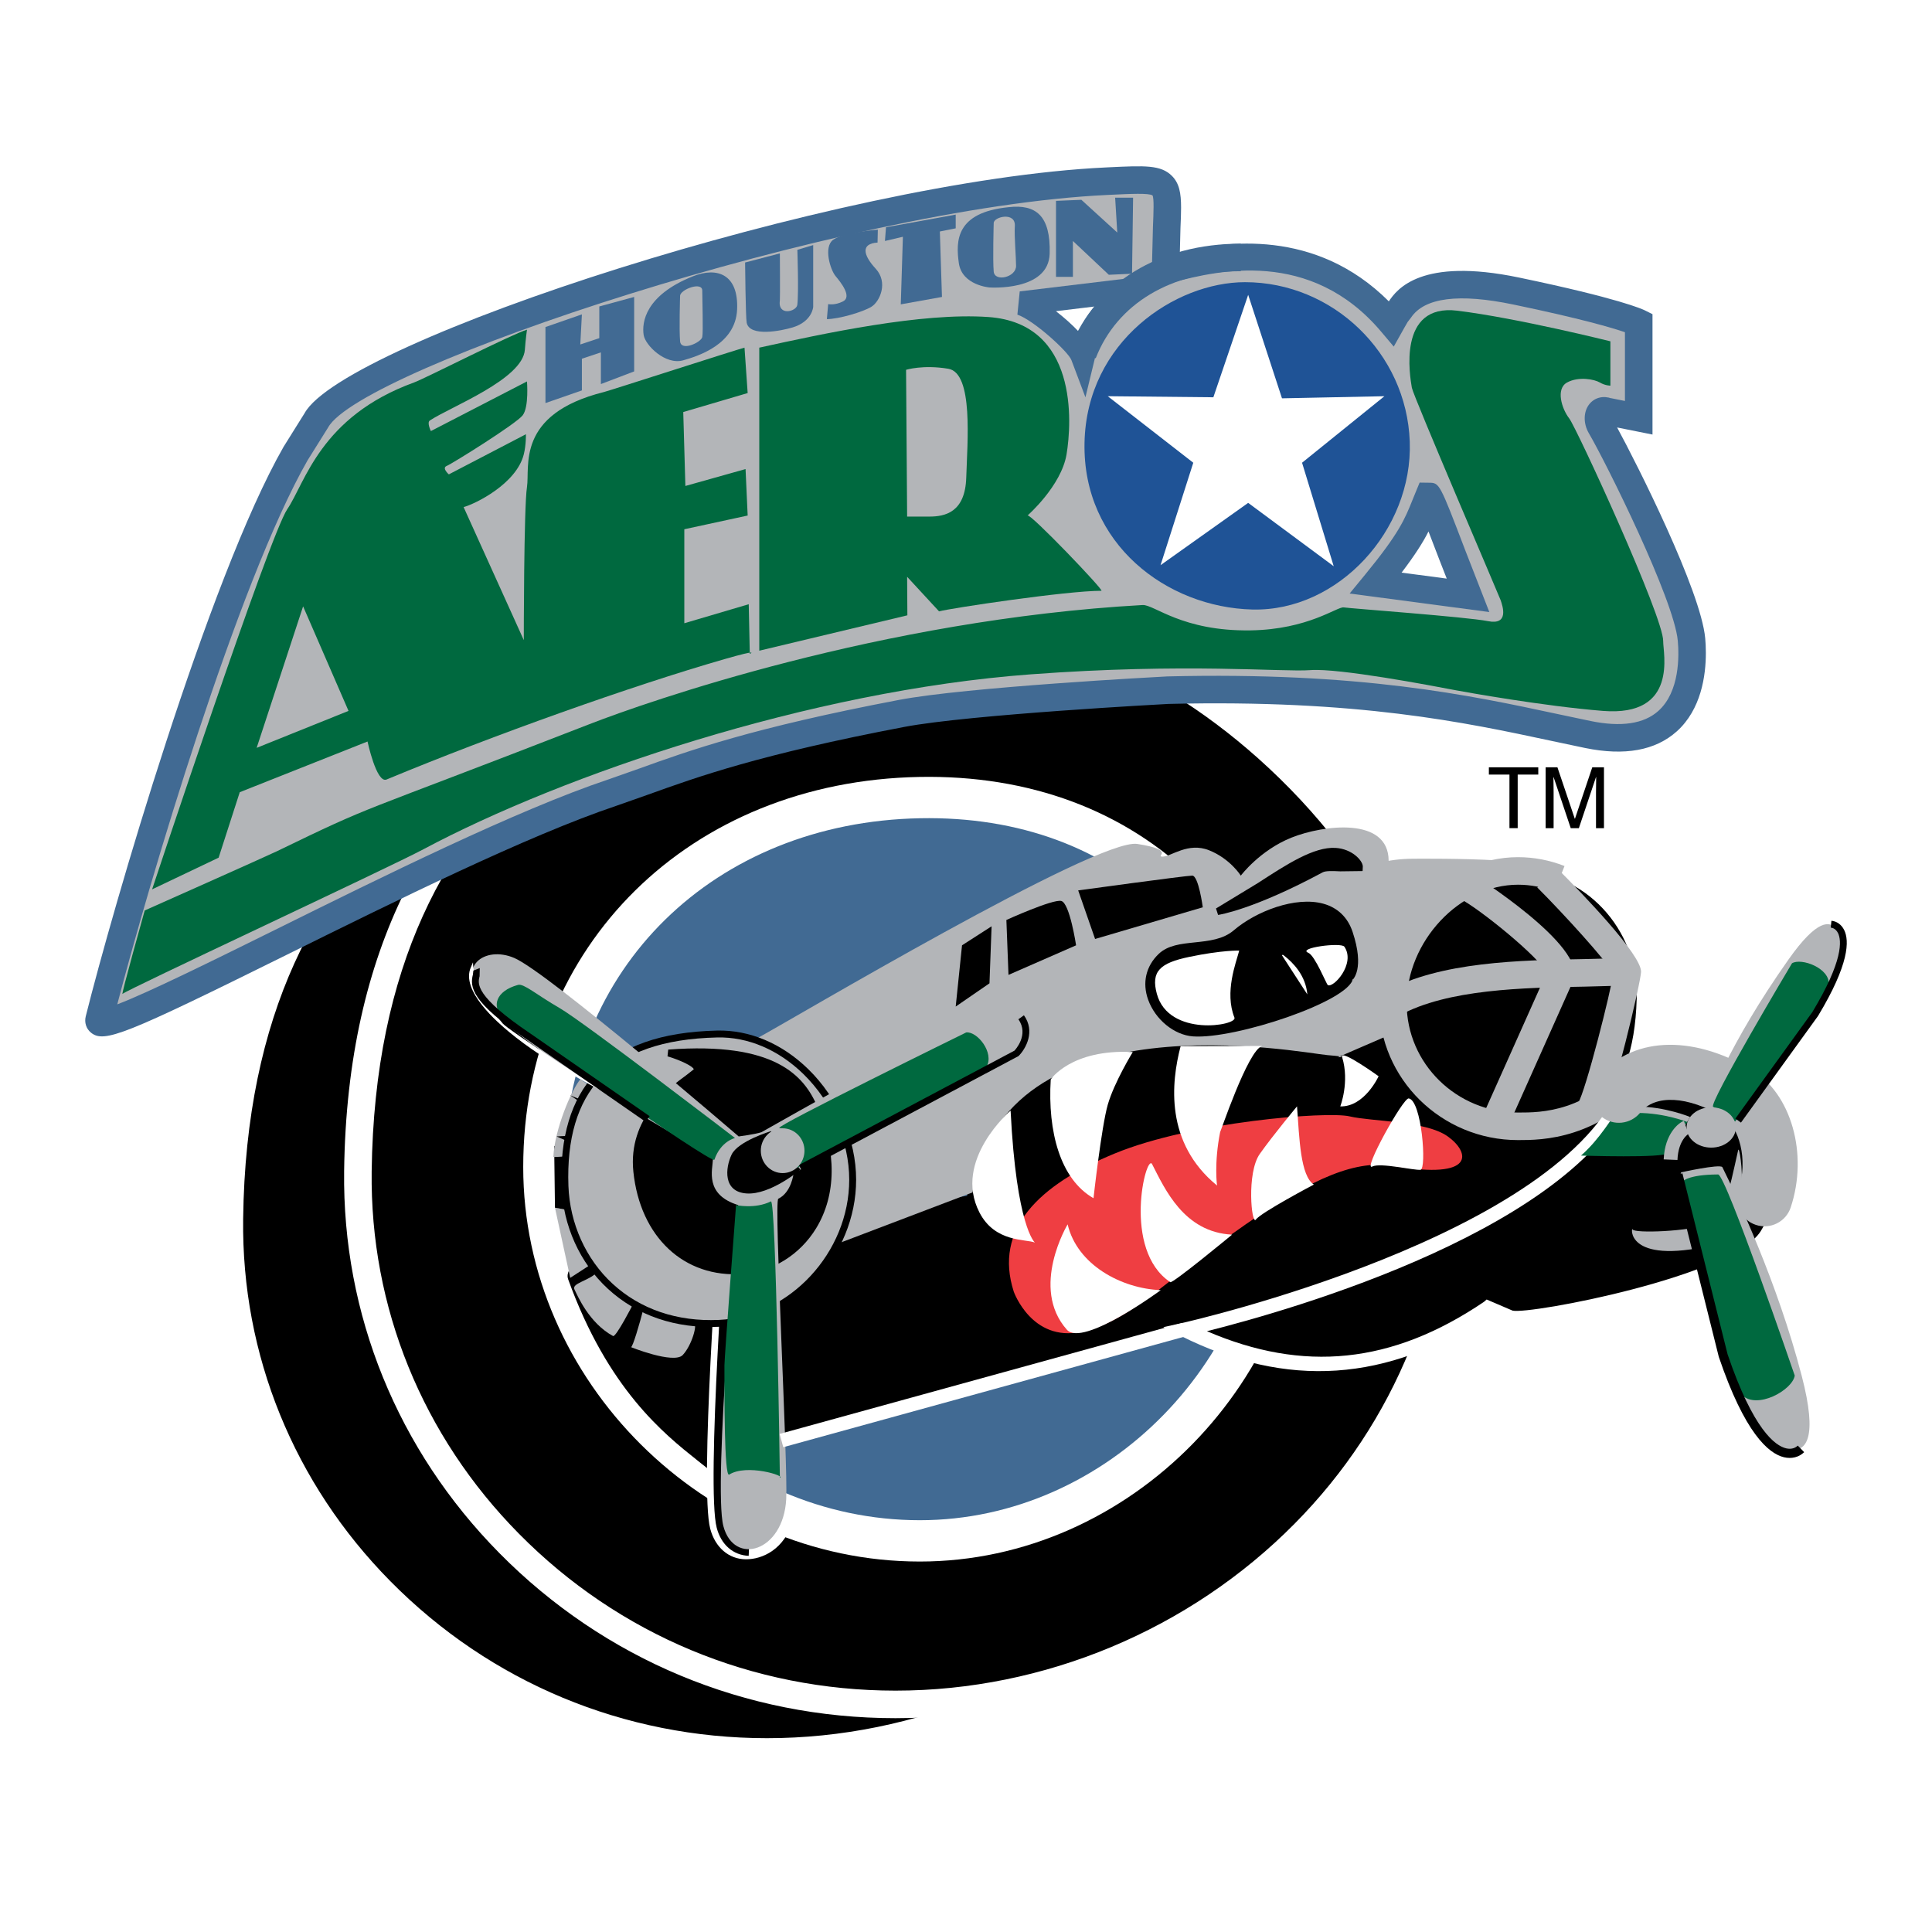 <?xml version="1.0" encoding="utf-8"?>
<!-- Generator: Adobe Illustrator 13.0.0, SVG Export Plug-In . SVG Version: 6.00 Build 14948)  -->
<!DOCTYPE svg PUBLIC "-//W3C//DTD SVG 1.0//EN" "http://www.w3.org/TR/2001/REC-SVG-20010904/DTD/svg10.dtd">
<svg version="1.0" id="Layer_1" xmlns="http://www.w3.org/2000/svg" xmlns:xlink="http://www.w3.org/1999/xlink" x="0px" y="0px"
	 width="192.756px" height="192.756px" viewBox="0 0 192.756 192.756" enable-background="new 0 0 192.756 192.756"
	 xml:space="preserve">
<g>
	<polygon fill-rule="evenodd" clip-rule="evenodd" fill="#FFFFFF" points="0,0 192.756,0 192.756,192.756 0,192.756 0,0 	"/>
	<path fill-rule="evenodd" clip-rule="evenodd" fill="#FFFFFF" d="M122.199,19.396c-0.028,0-0.052,0.004-0.08,0.006
		c-0.027,0.003-0.055,0.003-0.084,0.005L122.199,19.396L122.199,19.396z"/>
	<path fill-rule="evenodd" clip-rule="evenodd" d="M76.521,174.791c29.621,0,56.89-23.481,56.575-56.035
		c-0.286-29.374-30.925-56.035-56.259-53.414c-21.388,2.212-53.415,12.642-53.953,56.258
		C22.521,150.974,46.898,174.791,76.521,174.791L76.521,174.791z"/>
	<path fill-rule="evenodd" clip-rule="evenodd" fill="#FFFFFF" d="M76.697,63.976c-20.371,2.107-54.627,12.394-55.186,57.607
		c-0.177,14.286,5.324,27.821,15.489,38.112c10.49,10.62,24.525,16.469,39.521,16.469c15.549,0,30.77-6.361,41.754-17.453
		c10.59-10.691,16.34-24.886,16.195-39.968c-0.141-14.479-7.408-29.201-19.94-40.393C103.039,68.087,88.895,62.713,76.697,63.976
		L76.697,63.976L76.697,63.976z M38.955,157.765c-9.645-9.765-14.863-22.603-14.696-36.147c0.505-40.927,28.949-52.449,52.72-54.908
		c11.443-1.184,24.796,3.934,35.722,13.691c11.955,10.677,18.889,24.663,19.021,38.37c0.14,14.342-5.33,27.84-15.398,38.008
		c-10.473,10.574-24.98,16.64-39.802,16.64C62.266,173.417,48.924,167.857,38.955,157.765L38.955,157.765z"/>
	<path fill-rule="evenodd" clip-rule="evenodd" d="M89.344,170.05c29.624,0,56.892-23.48,56.575-56.035
		c-0.285-29.374-30.922-56.035-56.258-53.414c-21.387,2.213-53.414,12.643-53.953,56.259
		C35.345,146.233,59.722,170.05,89.344,170.05L89.344,170.05z"/>
	<path fill-rule="evenodd" clip-rule="evenodd" fill="#FFFFFF" d="M89.52,59.234c-20.371,2.107-54.627,12.394-55.186,57.608
		c-0.177,14.285,5.324,27.82,15.489,38.111c10.49,10.621,24.525,16.47,39.521,16.47c15.551,0,30.771-6.361,41.756-17.455
		c10.588-10.691,16.34-24.886,16.193-39.968c-0.141-14.478-7.408-29.201-19.94-40.392C115.862,63.346,101.72,57.973,89.52,59.234
		L89.52,59.234L89.52,59.234z M51.778,153.022c-9.644-9.764-14.863-22.601-14.696-36.146c0.506-40.927,28.949-52.449,52.72-54.909
		c11.443-1.184,24.798,3.934,35.721,13.691c11.956,10.677,18.89,24.662,19.022,38.37c0.139,14.342-5.329,27.839-15.397,38.006
		c-10.472,10.575-24.979,16.641-39.803,16.641C75.089,168.676,61.748,163.117,51.778,153.022L51.778,153.022z"/>
	<path fill-rule="evenodd" clip-rule="evenodd" fill="#B3B5B8" d="M9.889,101.728C12.41,91.644,22.025,58.313,29.484,45.26
		c0.843-1.475,2.108-3.372,2.108-3.372c3.581-6.532,52.043-22.545,78.804-23.809c7.623-0.361,5.899-0.431,5.899,8.849
		c0,0-0.844,0.211,0,0c3.847-0.961,14.538-4.214,22.545,5.267c0,0,0.21-0.631,0.632-1.053c0.421-0.421,1.686-4.214,11.799-2.106
		c10.115,2.106,12.223,3.159,12.223,3.159v9.483l-3.162-0.632c-0.842-0.317-1.079,0.71-0.632,1.475
		c1.481,2.525,8.639,16.646,9.061,21.282c0.421,4.635-1.053,11.377-10.325,9.481c-9.27-1.896-20.332-4.952-41.93-4.425
		c0,0-19.834,1.039-26.549,2.318c-17.699,3.371-23.148,5.985-28.867,7.902C43.496,84.978,9.152,104.678,9.889,101.728L9.889,101.728
		z"/>
	<path fill-rule="evenodd" clip-rule="evenodd" fill="#416A93" d="M110.693,16.688l-0.362,0.018
		C83.549,17.97,34.306,34.079,30.387,41.227c0.061-0.098-2.095,3.351-2.095,3.351C20.789,57.706,11.2,90.818,8.556,101.395l0,0
		c-0.156,0.623,0.046,1.25,0.524,1.635c1.31,1.055,3.313,0.259,19.474-7.745c10.728-5.311,24.08-11.922,32.974-14.903l3.132-1.103
		c4.954-1.783,11.118-4.003,25.554-6.753c6.546-1.246,26.167-2.285,26.365-2.295c18.865-0.459,29.598,1.842,38.223,3.689l3.359,0.71
		c3.93,0.804,6.998,0.248,9.122-1.652c2.452-2.192,2.911-5.593,2.911-7.837c0-0.577-0.028-1.079-0.065-1.463
		c-0.43-4.738-6.83-17.432-8.79-21.029c0.909,0.182,3.531,0.706,3.531,0.706V31.345l-0.761-0.379
		c-0.232-0.116-2.557-1.193-12.557-3.276c-9.794-2.042-12.181,1.176-12.989,2.375c-7.328-7.318-16.315-5.994-20.848-4.906
		c0.029-1.181,0.061-2.42,0.061-2.42c0.033-0.762,0.061-1.427,0.061-2.012c0-1.479-0.18-2.449-0.925-3.19
		C115.814,16.445,114.209,16.521,110.693,16.688L110.693,16.688L110.693,16.688z M30.678,45.942l2.058-3.292
		c3.233-5.886,51.2-21.946,77.727-23.199l0.362-0.017c1.953-0.093,3.796-0.182,4.162,0.063c0.163,0.278,0.102,1.725,0.043,3.125
		l-0.108,4.306c0,0,0.436-0.558,0.74-0.947c0.115,0.464,0.594,2.375,0.594,2.375s0.706-0.177,1.003-0.251
		c4.084-1.045,13.468-3.389,20.534,4.979l1.263,1.495l1.087-1.938l0.303-0.524l0.329-0.425c1.338-2.003,4.776-2.443,10.218-1.309
		c6.823,1.421,9.878,2.332,11.128,2.761c0,1.233,0,4.863,0,6.86c-0.757-0.152-1.518-0.304-1.518-0.304l0.214,0.061
		c-0.833-0.313-1.681-0.113-2.215,0.518c-0.628,0.744-0.662,1.952-0.086,2.937c1.714,2.922,8.503,16.588,8.878,20.712
		c0.133,1.464,0.21,5.079-1.942,7.003c-1.439,1.289-3.708,1.627-6.739,1.007l-3.334-0.704c-8.766-1.879-19.676-4.217-38.904-3.749
		c-0.854,0.044-20.044,1.061-26.772,2.342c-14.65,2.791-20.927,5.051-25.972,6.867l-3.075,1.082
		c-9.071,3.042-22.516,9.699-33.318,15.047C21.32,95.8,14.712,99.065,11.7,100.204C14.84,88.171,23.705,58.144,30.678,45.942
		L30.678,45.942z"/>
	<path fill-rule="evenodd" clip-rule="evenodd" fill="#00693F" d="M160.669,34.053v4.424c0,0-0.526,0-1.053-0.316
		c-0.528-0.315-2.107-0.632-3.268,0c-1.158,0.632-0.526,2.634,0.212,3.583c0.736,0.948,9.432,19.853,9.377,22.229
		c-0.027,1.132,1.555,7.555-6.007,6.954c-5.879-0.468-13.762-1.884-14.624-2.048c-2.596-0.496-11.713-2.231-14.559-2.021
		c-2.844,0.212-12.325-0.737-27.919,0.421C80.781,68.917,56.19,77.295,42.252,84.727C38.759,86.59,12.437,98.844,12.226,99.16
		c-0.21,0.315,2.213-8.323,2.213-8.323s12.108-5.386,13.168-5.899c10.22-4.952,6.891-3.233,31.205-12.689
		c5.689-2.213,29.077-10.429,55.185-11.885c1.158-0.064,3.925,2.634,10.772,2.529c5.771-0.089,8.666-2.397,9.297-2.292
		c0.634,0.105,12.274,0.948,14.382,1.37c2.106,0.422,1.499-1.441,1.265-2.106c-0.158-0.448-8.706-20.34-8.851-21.177
		c-0.19-1.1-1.476-8.428,4.53-7.691C151.397,31.734,160.669,34.053,160.669,34.053L160.669,34.053z"/>
	<path fill-rule="evenodd" clip-rule="evenodd" fill="#1F5396" d="M124.217,28.153c8.744,0,16.119,7.058,16.435,15.908
		c0.316,8.85-7.164,16.962-15.696,16.751c-8.534-0.211-16.963-6.532-16.753-16.646C108.414,34.053,117.256,28.153,124.217,28.153
		L124.217,28.153z"/>
	<path fill-rule="evenodd" clip-rule="evenodd" fill="#FFFFFF" d="M142.549,49.54c-1.055,2.528-1.291,3.792-5.268,8.638l9.186,1.218
		C145.938,58.237,142.652,49.289,142.549,49.54L142.549,49.54z"/>
	<path fill-rule="evenodd" clip-rule="evenodd" fill="#416A93" d="M141.28,49.01l-0.355,0.872c-0.774,1.925-1.335,3.316-4.706,7.425
		l-1.567,1.909l13.939,1.849l-2.397-6.15c-2.574-6.74-2.574-6.74-3.62-6.753l-0.937-0.013L141.28,49.01L141.28,49.01L141.28,49.01z
		 M142.521,53.023c0.373,0.963,0.771,2.002,1.103,2.871c0,0,0.363,0.927,0.718,1.834c-1.695-0.225-2.777-0.368-4.505-0.597
		C141.18,55.365,141.991,54.082,142.521,53.023L142.521,53.023z"/>
	<path fill-rule="evenodd" clip-rule="evenodd" fill="#00693F" d="M75.754,34.685v30.236l14.775-3.53l-0.025-3.845l3.186,3.45
		c1.16-0.316,12.708-2.054,16.199-2.054c0.316,0-7.164-7.822-7.376-7.506c0,0,3.372-2.95,3.898-6.11s1.16-13.064-7.795-13.696
		C91.956,31.159,82.204,33.269,75.754,34.685L75.754,34.685z"/>
	<path fill-rule="evenodd" clip-rule="evenodd" fill="#B3B5B8" d="M90.399,36.896l0.105,14.644c0,0,0.631,0,2.212,0
		c1.579,0,3.582-0.421,3.687-3.898c0.105-3.477,0.738-10.43-1.791-10.851C92.083,36.37,90.399,36.896,90.399,36.896L90.399,36.896z"
		/>
	<path fill-rule="evenodd" clip-rule="evenodd" fill="#00693F" d="M74.279,34.685l0.316,4.53l-6.427,1.896l0.212,7.375l6.004-1.687
		l0.211,4.636l-6.321,1.369v9.377l6.427-1.897l0.105,4.953c0,0,1.13-0.525-2.528,0.526c-9.166,2.634-23.073,7.585-33.713,12.01
		c-1.001,0.417-1.897-3.792-1.897-3.792L23.92,79.038l-2.107,6.532l-6.637,3.161c0,0,11.694-35.293,13.485-37.927
		c1.791-2.633,3.28-9.237,12.644-12.643c1.157-0.421,9.796-4.846,11.272-5.267c0,0-0.132,0.904-0.211,2.002
		c-0.21,2.95-7.443,5.699-9.482,7.058c-0.315,0.211,0.106,1.054,0.106,1.054l9.587-4.952c0,0,0.21,2.528-0.422,3.372
		c-0.633,0.842-7.059,4.846-7.585,5.057c-0.526,0.21,0.211,0.843,0.211,0.843l7.69-4.004c0,0,0.025,1.06-0.211,2.002
		c-0.738,2.95-4.846,4.952-6.005,5.267l6.005,13.274c0,0,0-13.274,0.317-15.276c0.315-2.002-1.16-7.27,7.69-9.482
		C60.889,38.954,73.437,34.896,74.279,34.685L74.279,34.685z"/>
	<polygon fill-rule="evenodd" clip-rule="evenodd" fill="#B3B5B8" points="30.241,60.496 25.606,74.613 34.772,70.926 
		30.241,60.496 	"/>
	<polygon fill-rule="evenodd" clip-rule="evenodd" fill="#FFFFFF" points="124.531,29.417 127.904,39.741 138.124,39.53 
		129.906,46.167 133.065,56.493 124.531,50.172 115.788,56.387 119.054,46.167 110.52,39.53 121.057,39.636 124.531,29.417 	"/>
	<polygon fill-rule="evenodd" clip-rule="evenodd" fill="#416A93" points="54.42,32.629 54.42,40.215 58.055,38.951 58.055,35.791 
		59.951,35.159 59.951,38.319 63.27,37.055 63.27,29.627 59.793,30.575 59.793,33.736 57.897,34.368 58.055,31.366 54.42,32.629 	
		"/>
	<path fill-rule="evenodd" clip-rule="evenodd" fill="#416A93" d="M69.117,27.573c2.494-0.998,4.583-0.158,4.424,3.319
		c-0.158,3.476-3.898,4.635-5.374,5.056c-1.772,0.507-3.792-1.501-3.95-2.528C64.024,32.161,64.376,29.469,69.117,27.573
		L69.117,27.573z"/>
	<path fill-rule="evenodd" clip-rule="evenodd" fill="#416A93" d="M74.338,26.19c0,0,0.053,5.478,0.158,6.004
		c0.292,1.462,3.482,0.806,4.583,0.474c1.968-0.592,2.054-2.054,2.054-2.054v-6.163l-1.581,0.475c0,0,0.149,4.267-0.005,5.492
		c-0.086,0.671-1.982,1.171-1.739-0.474c0.028-0.184,0-4.663,0-4.663L74.338,26.19L74.338,26.19z"/>
	<path fill-rule="evenodd" clip-rule="evenodd" fill="#416A93" d="M87.581,22.911c0,0-3.529,0.29-4.479,1.027
		c-0.948,0.737-0.263,2.977,0.263,3.608c0.528,0.632,1.671,2.062,0.738,2.528c-0.843,0.422-1.475,0.264-1.475,0.264l-0.132,1.501
		c1.16,0,3.609-0.711,4.451-1.238c0.843-0.527,1.687-2.423,0.421-3.793c-1.263-1.37-1.5-2.502,0.185-2.607L87.581,22.911
		L87.581,22.911z"/>
	<polygon fill-rule="evenodd" clip-rule="evenodd" fill="#416A93" points="88.396,22.674 88.291,24.043 90.082,23.622 
		89.871,30.365 93.98,29.627 93.769,23.096 95.351,22.78 95.351,21.41 88.396,22.674 	"/>
	<path fill-rule="evenodd" clip-rule="evenodd" fill="#416A93" d="M100.617,20.672c2.738-0.316,4.215,0.843,4.108,4.636
		c-0.105,3.792-6.005,3.371-6.005,3.371s-2.739-0.21-3.056-2.423C95.351,24.043,95.351,21.199,100.617,20.672L100.617,20.672
		L100.617,20.672z"/>
	<path fill-rule="evenodd" clip-rule="evenodd" fill="#B3B5B8" d="M99.143,22.253c0,0-0.105,3.687,0,4.846
		c0.095,1.05,2.231,0.586,2.231-0.573c0-0.849-0.192-3.011-0.124-3.957C101.355,21.094,99.143,21.62,99.143,22.253L99.143,22.253z"
		/>
	<path fill-rule="evenodd" clip-rule="evenodd" fill="#B3B5B8" d="M67.853,29.522c0,0-0.105,3.371,0,4.53
		c0.095,1.048,2.106,0.104,2.212-0.422c0.106-0.526,0-3.687,0-4.636C70.065,28.047,67.853,28.89,67.853,29.522L67.853,29.522z"/>
	<polygon fill-rule="evenodd" clip-rule="evenodd" fill="#416A93" points="105.358,20.041 105.358,27.625 107.045,27.625 
		107.045,24.043 110.627,27.415 112.944,27.31 113.049,19.724 111.258,19.724 111.47,23.201 107.888,19.935 105.358,20.041 	"/>
	<path fill-rule="evenodd" clip-rule="evenodd" fill="#FFFFFF" d="M101.882,30.259c1.897,0.633,5.816,4.11,6.157,5.327
		c0.045,0.166,0.467-4.181,4.951-6.663L101.882,30.259L101.882,30.259z"/>
	<path fill-rule="evenodd" clip-rule="evenodd" fill="#416A93" d="M101.738,29.073l-0.233,2.319c1.6,0.533,5.072,3.688,5.389,4.532
		l1.4,3.716l0.953-3.931c0.571-2.507,2.064-4.493,4.321-5.742l-0.721-2.231L101.738,29.073L101.738,29.073L101.738,29.073z
		 M109.205,30.581c-0.631,0.765-1.173,1.594-1.579,2.51c-0.674-0.714-1.439-1.396-2.277-2.045
		C106.965,30.851,107.442,30.794,109.205,30.581L109.205,30.581z"/>
	<path fill-rule="evenodd" clip-rule="evenodd" fill="#416A93" d="M106.759,34.745l2.561,0.998c2.118-5.437,7.53-8.683,14.477-8.683
		v-2.748C115.673,24.312,109.304,28.212,106.759,34.745L106.759,34.745z"/>
	<path fill-rule="evenodd" clip-rule="evenodd" fill="#416A93" d="M91.768,153.733c20.242,0,36.652-17.265,36.652-37.506
		c0-20.243-13.685-37.084-36.652-36.652c-22.332,0.42-37.506,16.621-37.506,36.863C54.262,136.68,71.526,153.733,91.768,153.733
		L91.768,153.733z"/>
	<path fill-rule="evenodd" clip-rule="evenodd" fill="#FFFFFF" d="M91.729,77.515c-22.903,0.431-39.527,16.801-39.527,38.924
		c0,21.333,18.119,39.356,39.567,39.356c20.985,0,38.713-18.119,38.713-39.567c0-11.252-3.992-21.366-11.24-28.479
		C112.208,80.848,102.695,77.308,91.729,77.515L91.729,77.515L91.729,77.515z M56.324,116.438c0-19.779,14.922-34.415,35.484-34.802
		c9.833-0.186,18.321,2.946,24.546,9.054c6.452,6.332,10.005,15.401,10.005,25.537c0,19.213-15.841,35.445-34.591,35.445
		C72.556,151.673,56.324,135.536,56.324,116.438L56.324,116.438z"/>
	<polygon fill-rule="evenodd" clip-rule="evenodd" points="148.545,76.553 153.474,76.553 153.474,77.28 151.42,77.28 
		151.42,82.625 150.599,82.625 150.599,77.28 148.545,77.28 148.545,76.553 	"/>
	<path fill-rule="evenodd" clip-rule="evenodd" d="M159.234,82.625v-3.585c0-0.178,0.017-0.947,0.017-1.513h-0.017l-1.71,5.099
		h-0.811l-1.709-5.091h-0.017c0,0.559,0.017,1.328,0.017,1.506v3.585h-0.795v-6.072h1.176l1.733,5.133h0.016l1.728-5.133h1.167
		v6.072H159.234L159.234,82.625z"/>
	<path fill-rule="evenodd" clip-rule="evenodd" d="M155.401,112.355c2.37-0.157,5.469-2.532,5.373-2.133
		c-0.354,1.48-7.461,9.277-22.546,15.592c-10.184,4.264-67.531,19.701-67.531,19.701s2.687,2.792-0.475,0.264
		c-3.159-2.529-9.112-6.9-13.221-18.278c-0.295-0.818,1.475-2.003,1.475-2.003l38.348-5.899c0.421-8.218-4.215-3.793,0.421-8.218
		c4.636-4.425,24.653-10.324,41.721-8.85C138.967,102.531,138.895,113.457,155.401,112.355L155.401,112.355z"/>
	<path fill-rule="evenodd" clip-rule="evenodd" d="M97.009,111.132c-1.796,1.716-2.183,2.084-2.183,2.532c0,0.004,0,0.008,0,0.011
		l0.399,0.648c0.43,0.387,1.284,1.155,1.284,4.254c0,0.225-0.01,0.477-0.019,0.726c-0.559,0.086-38.065,5.855-38.065,5.855
		c-0.425,0.25-1.798,1.219-1.798,2.152c0,0.103,0.016,0.205,0.052,0.307c3.967,10.984,9.566,15.437,12.912,18.097l0.418,0.334
		c1.456,1.163,1.736,1.306,2.003,1.014c0.062-0.068,0.111-0.134,0.111-0.229c0-0.175-0.266-0.538-0.799-1.129
		c5.194-1.403,57.407-15.539,67.04-19.572c15.568-6.517,22.406-14.401,22.747-15.828l0.053-0.219l-0.188-0.174
		c-0.239-0.182-0.44-0.068-1.28,0.403c-1.068,0.6-2.855,1.603-4.314,1.7l0,0c-5.957,0.396-10.386-0.726-13.167-3.338
		c-2.88-2.704-2.901-6.108-2.901-6.143v-0.316l-0.314-0.027C121.929,100.714,101.759,106.597,97.009,111.132L97.009,111.132
		L97.009,111.132z M70.017,145.176c-3.288-2.614-8.792-6.99-12.692-17.792c-0.009-0.026-0.014-0.056-0.014-0.086
		c0-0.395,0.756-1.11,1.357-1.514l38.485-5.889l0.014-0.279c0.019-0.364,0.028-0.705,0.028-1.023c0-3.422-1.005-4.326-1.511-4.78
		l-0.177-0.178c0.045-0.161,0.771-0.855,1.977-2.005c4.635-4.427,24.334-10.139,41.165-8.768c0.043,0.815,0.366,3.748,3.081,6.305
		c2.925,2.754,7.532,3.942,13.694,3.531l0,0c1.595-0.106,3.429-1.128,4.552-1.758c-1.746,2.405-8.553,8.979-21.879,14.558
		c-10.047,4.205-66.915,19.531-67.489,19.686c0,0-0.309,0.083-0.435,0.117C70.1,145.243,70.017,145.176,70.017,145.176
		L70.017,145.176z"/>
	<path fill-rule="evenodd" clip-rule="evenodd" fill="#B3B5B8" d="M75.544,103.586c3.161-1.687,33.923-20.018,37.927-19.386
		c4.004,0.633,1.687,1.265,2.527,1.265c0.843,0,2.529-1.475,4.637-0.631c2.107,0.842,3.161,2.528,3.161,2.528
		s1.896-2.528,5.056-3.793c3.161-1.265,9.693-2.108,9.693,2.317c0,0,1.053-0.211,2.527-0.211c1.477,0,15.877-0.163,14.612,1.824
		c-0.139,0.218-1.337,0.073-1.337,0.073c-2.95-0.21-8.85-1.686-12.854,4.635s-1.896,6.321-1.685,10.535l-6.322,2.739
		c0,0,1.476,0-1.054-0.211c-2.527-0.211-32.448-6.11-35.399,13.696l-13.432,5.109C84.446,121.969,75.544,103.586,75.544,103.586
		L75.544,103.586z"/>
	<polygon fill-rule="evenodd" clip-rule="evenodd" points="95.982,94.314 98.931,92.417 98.721,98.106 95.351,100.425 
		95.982,94.314 	"/>
	<path fill-rule="evenodd" clip-rule="evenodd" d="M100.407,91.786l0.21,5.479l6.744-2.95c0,0-0.633-4.214-1.477-4.425
		C105.042,89.679,100.407,91.786,100.407,91.786L100.407,91.786z"/>
	<path fill-rule="evenodd" clip-rule="evenodd" d="M107.571,88.835l1.686,4.847l10.745-3.162c0,0-0.422-3.159-1.053-3.159
		C118.317,87.361,107.571,88.835,107.571,88.835L107.571,88.835z"/>
	<path fill-rule="evenodd" clip-rule="evenodd" d="M121.478,90.943c4.162-2.16,8.684-6.186,11.746-6.005
		c1.791,0.105,2.688,1.58,2.319,1.633c-1.253,0.179-3.056-0.211-3.74,0.158C124.893,90.449,121.478,90.943,121.478,90.943
		L121.478,90.943z"/>
	<path fill-rule="evenodd" clip-rule="evenodd" d="M125.511,88.095l-4.191,2.544l0.208,0.644c0.142-0.021,3.555-0.545,10.438-4.251
		c0.303-0.165,1.041-0.131,1.755-0.098l2.225-0.028l0.022-0.468c-0.025-0.595-1.079-1.746-2.724-1.843
		C131.09,84.468,128.381,86.23,125.511,88.095L125.511,88.095L125.511,88.095z M125.884,88.67c2.773-1.801,5.393-3.504,7.319-3.389
		c1.068,0.062,1.636,0.611,1.872,0.953c-0.483,0.005-1.323,0.013-1.323,0.013c-0.881-0.04-1.642-0.074-2.112,0.179
		c-3.583,1.929-6.16,2.955-7.859,3.521C124.833,89.31,125.884,88.67,125.884,88.67L125.884,88.67z"/>
	<path fill-rule="evenodd" clip-rule="evenodd" d="M115.842,95.42c1.712-1.633,5.267-0.447,7.479-2.344
		c3.049-2.612,9.748-4.65,11.301,0c1.184,3.556,0.025,4.504,0.025,4.504c-0.316,1.896-11.168,5.795-15.593,5.478
		C115.903,102.833,112.834,98.289,115.842,95.42L115.842,95.42z"/>
	<path fill-rule="evenodd" clip-rule="evenodd" d="M123.097,92.815c-1.063,0.911-2.495,1.061-3.88,1.206
		c-1.389,0.145-2.701,0.281-3.613,1.151l0,0c-1.276,1.217-1.66,2.883-1.053,4.571c0.715,1.985,2.599,3.524,4.479,3.658
		c4.185,0.3,15.576-3.489,15.956-5.764l-0.122,0.209c0.138-0.112,1.306-1.204,0.083-4.878c-0.48-1.441-1.487-2.41-2.911-2.804
		C129.271,89.397,125.319,90.91,123.097,92.815L123.097,92.815L123.097,92.815z M119.287,94.703
		c1.422-0.147,3.032-0.316,4.257-1.367c2.087-1.788,5.766-3.216,8.309-2.512c1.209,0.335,2.032,1.129,2.443,2.359
		c1.069,3.218,0.136,4.127,0.125,4.136l-0.086,0.08l-0.027,0.123c-0.237,1.425-10.588,5.524-15.229,5.192
		c-1.596-0.113-3.264-1.492-3.88-3.206c-0.122-0.34-0.243-0.808-0.243-1.338c0-0.771,0.255-1.674,1.124-2.503
		C116.82,94.96,118.02,94.836,119.287,94.703L119.287,94.703z"/>
	<path fill-rule="evenodd" clip-rule="evenodd" fill="#FFFFFF" d="M123.637,94.841c-0.316,1.211-1.488,4.153-0.475,6.69
		c0.316,0.789-6.557,1.976-7.742-2.371c-0.612-2.243,0.316-3.081,3.214-3.687C121.949,94.78,123.637,94.841,123.637,94.841
		L123.637,94.841z"/>
	<path fill-rule="evenodd" clip-rule="evenodd" fill="#FFFFFF" d="M127.904,95.315c0.096-0.068,0.03-0.108,0.237,0.052
		c0.905,0.71,2.133,1.977,2.292,3.846L127.904,95.315L127.904,95.315z"/>
	<path fill-rule="evenodd" clip-rule="evenodd" fill="#FFFFFF" d="M130.533,95.062c-1.167-0.485,3.287-1.073,3.599-0.608
		c1.153,1.716-1.143,4.186-1.662,3.82C132.329,98.173,131.197,95.339,130.533,95.062L130.533,95.062z"/>
	<path fill-rule="evenodd" clip-rule="evenodd" fill="#EF3E42" d="M101.144,128.87c-2.001-6.217,2.424-10.641,10.114-13.802
		c7.691-3.16,21.176-4.214,23.389-3.688c2.213,0.527,7.586,0.422,9.798,2.002c2.213,1.58,2.841,4.357-5.373,2.949
		c-3.687-0.631-7.901,1.055-14.749,5.795c-8.241,5.705-11.483,9.692-16.435,10.746C102.936,133.926,101.144,128.87,101.144,128.87
		L101.144,128.87z"/>
	<path fill-rule="evenodd" clip-rule="evenodd" fill="#FFFFFF" d="M100.828,110.802c0.58,11.641,2.423,13.169,2.423,13.169
		c-0.895-0.368-3.977,0.014-5.531-3.002C95.034,115.754,100.828,110.802,100.828,110.802L100.828,110.802z"/>
	<path fill-rule="evenodd" clip-rule="evenodd" fill="#FFFFFF" d="M104.832,107.694c-0.316,5.214,0.948,9.955,4.267,11.852
		c0,0,0.79-7.111,1.421-9.323c0.643-2.244,2.497-5.261,2.497-5.261C106.854,104.646,104.832,107.694,104.832,107.694
		L104.832,107.694z"/>
	<path fill-rule="evenodd" clip-rule="evenodd" fill="#FFFFFF" d="M117.791,104.375c-0.95,3.635-1.581,9.64,3.634,13.907
		c0,0-0.316-2.213,0.316-5.374c-0.083,0.408,2.746-8.157,4.188-8.553L117.791,104.375L117.791,104.375z"/>
	<path fill-rule="evenodd" clip-rule="evenodd" fill="#FFFFFF" d="M133.908,105.481c-0.28-0.922,3.636,1.896,3.636,1.896
		s-1.396,3.075-3.826,3.009C133.718,110.387,134.665,107.964,133.908,105.481L133.908,105.481z"/>
	<path fill-rule="evenodd" clip-rule="evenodd" fill="#FFFFFF" d="M140.546,109.59c1.303,0.187,1.811,7.04,1.179,7.119
		c-0.631,0.079-4.004-0.738-4.812-0.323C135.897,116.905,139.992,109.511,140.546,109.59L140.546,109.59z"/>
	<path fill-rule="evenodd" clip-rule="evenodd" fill="#FFFFFF" d="M129.404,110.381c0.237,3.239,0.337,6.934,1.679,7.802
		c0,0-5.297,2.796-5.787,3.497c-0.427,0.611-0.948-4.662,0.396-6.559S129.404,110.381,129.404,110.381L129.404,110.381z"/>
	<path fill-rule="evenodd" clip-rule="evenodd" fill="#FFFFFF" d="M114.945,116.148c1.265,2.449,3.16,6.795,7.981,7.032
		c0,0-5.928,4.899-6.165,4.741C111.913,124.689,114.355,115.005,114.945,116.148L114.945,116.148z"/>
	<path fill-rule="evenodd" clip-rule="evenodd" fill="#FFFFFF" d="M106.518,122.154c0.947,4.029,5.339,6.406,9.291,6.564
		c0,0-7.776,5.742-9.37,3.944C102.725,128.475,106.518,122.154,106.518,122.154L106.518,122.154z"/>
	<path fill-rule="evenodd" clip-rule="evenodd" fill="#FFFFFF" d="M70.859,152.521c0.491,1.866,1.849,3.036,3.543,3.05
		c1.661,0.017,3.893-0.995,4.713-3.901l-1.983-0.561c-0.65,2.304-2.373,2.403-2.711,2.4c-0.747-0.006-1.318-0.558-1.568-1.512
		c-0.829-3.147,0.505-24.034,1.084-31.821l-2.056-0.152C71.665,122.922,69.792,148.467,70.859,152.521L70.859,152.521z"/>
	<path fill-rule="evenodd" clip-rule="evenodd" d="M71.508,152.433c0.443,1.684,1.635,2.728,3.189,2.793l0.059-1.373
		c-0.948-0.04-1.63-0.668-1.92-1.769c-0.81-3.079,0.35-22.237,1.075-31.933l-1.371-0.104
		C72.454,121.202,70.438,148.364,71.508,152.433L71.508,152.433z"/>
	<path fill-rule="evenodd" clip-rule="evenodd" d="M151.45,112.373c6.542,0,11.536-2.15,11.845-12.738
		c0.206-7.033-5.303-12.739-11.845-12.739c-6.541,0-12.483,6.178-12.483,13.213C138.967,107.145,144.909,112.373,151.45,112.373
		L151.45,112.373z"/>
	<path fill-rule="evenodd" clip-rule="evenodd" fill="#B3B5B8" d="M137.592,100.108c0,7.521,6.219,13.639,13.858,13.639
		c2.414,0,8.066,0,13.521-6.256l-2.072-1.807c-4.633,5.314-9.066,5.314-11.448,5.314c-6.126,0-11.108-4.886-11.108-10.891
		c0-6.196,5.294-11.839,11.108-11.839c1.242,0,2.464,0.234,3.633,0.693l1.008-2.557c-1.491-0.588-3.053-0.884-4.641-0.884
		C144.068,85.522,137.592,92.338,137.592,100.108L137.592,100.108z"/>
	<path fill-rule="evenodd" clip-rule="evenodd" fill="#B3B5B8" d="M145.622,89.644c1.952,0.977,7.987,5.887,8.685,7.413
		c-0.697,1.558-6.479,14.496-6.479,14.496l2.505,1.132l6.66-14.909c1.354-3.386-10.021-10.53-10.143-10.59L145.622,89.644
		L145.622,89.644z"/>
	<path fill-rule="evenodd" clip-rule="evenodd" fill="#B3B5B8" d="M153.376,88.544c2.649,2.649,6.959,7.386,7.577,8.577
		c-0.214,1.733-2.755,11.748-3.507,12.93l2.215,1.628c1.247-1.664,4.068-13.805,4.068-14.731c0-1.749-5.882-7.819-8.409-10.348
		L153.376,88.544L153.376,88.544z"/>
	<path fill-rule="evenodd" clip-rule="evenodd" fill="#B3B5B8" d="M158.062,95.688c-6.405,0.113-14.375,0.255-19.758,3.215
		l1.324,2.409c4.787-2.633,12.381-2.769,18.481-2.876l4.311-0.116l-0.131-2.746L158.062,95.688L158.062,95.688z"/>
	<path fill-rule="evenodd" clip-rule="evenodd" d="M118.105,132.663c10.746,5.373,20.545,4.424,30.343-2.213
		c0,0,0.948,0.316,2.211,0.948c1.265,0.632,22.566-3.272,25.601-8.218c8.534-13.906-11.664-20.76-13.748-15.171
		C156.507,124.129,118.105,132.663,118.105,132.663L118.105,132.663z"/>
	<path fill-rule="evenodd" clip-rule="evenodd" fill="#FFFFFF" d="M165.549,105.417c-1.881,0.192-3.187,1.028-3.681,2.353
		c-5.807,15.585-43.532,24.138-43.912,24.222l-1.89,0.42l1.731,0.865c10.606,5.304,20.652,4.613,30.702-2.059
		c0.409,0.175,1.852,0.795,1.852,0.795c1.672,0.836,23.221-3.142,26.494-8.472c3.382-5.512,2.241-9.61,0.689-12.078
		C174.881,107.241,169.246,105.038,165.549,105.417L165.549,105.417L165.549,105.417z M163.155,108.249
		c0.408-1.091,1.762-1.387,2.532-1.466c3.304-0.338,8.386,1.755,10.685,5.41c1.929,3.067,1.687,6.742-0.697,10.628
		c-2.763,4.501-23.058,8.35-24.768,7.938c-0.004-0.004-2.586-1.108-2.586-1.108l-0.259,0.23c-9.201,6.231-18.055,7.062-27.645,2.933
		C128.727,130.729,157.854,122.482,163.155,108.249L163.155,108.249z"/>
	<path fill-rule="evenodd" clip-rule="evenodd" fill="#B3B5B8" d="M173.416,114.752c-0.947,4.215-1.369,6.638-3.056,7.375
		c-1.684,0.737-7.374,0.948-7.479,0.526c-0.106-0.421-0.86,3.627,8.007,1.581C174.997,123.286,173.604,113.924,173.416,114.752
		L173.416,114.752z"/>
	<path fill-rule="evenodd" clip-rule="evenodd" fill="#B3B5B8" d="M158.291,114.779c1.924-1.687,2.586-3.554,3.272-4.24
		c0.237-0.237,0.765-0.133,1.817-0.133c2.738,0,5.242,1.034,5.242,1.034s-0.547,0.776-1.6,3.2
		C166.791,115.174,158.291,114.779,158.291,114.779L158.291,114.779z"/>
	<path fill-rule="evenodd" clip-rule="evenodd" fill="#00693F" d="M157.739,115.292c1.922-1.686,3.059-3.83,3.745-4.517
		c0.237-0.236,0.844,0.264,1.896,0.264c2.738,0,5.005,0.922,5.005,0.922s-0.962,0.651-2.015,3.075
		C166.139,115.569,157.739,115.292,157.739,115.292L157.739,115.292z"/>
	<path fill-rule="evenodd" clip-rule="evenodd" fill="#B3B5B8" d="M167.517,117.598l7.527,25.063c0,0,7.955,7.064,4.718-5.376
		c-2.448-9.407-6.457-17.875-7.927-20.847c-0.314-0.316-4.108,0.526-4.108,0.526L167.517,117.598L167.517,117.598z"/>
	<path fill-rule="evenodd" clip-rule="evenodd" fill="#00693F" d="M179.062,137.244c-0.224,1.439-3.765,3.443-5.3,1.914
		c-0.565-0.563-1.832-5.407-2.955-8.874c-1.122-3.467-2.944-12.388-2.944-12.388s0.463-0.706,3.553-0.721
		C172.189,117.172,179.062,137.244,179.062,137.244L179.062,137.244z"/>
	<path fill-rule="evenodd" clip-rule="evenodd" d="M166.968,117.286l4.517,18.089c2.584,7.611,4.958,9.643,6.495,10.013
		c0.765,0.185,1.505,0,2.022-0.505l-0.637-0.655c-0.17,0.165-0.55,0.421-1.171,0.271c-1.077-0.259-3.264-1.822-5.833-9.382
		l-4.506-18.053L166.968,117.286L166.968,117.286z"/>
	<path fill-rule="evenodd" clip-rule="evenodd" fill="#B3B5B8" d="M165.987,115.674l1.373,0.055
		c0.082-2.017,1.104-2.603,1.114-2.607L168,111.833C167.512,112.002,166.092,113.071,165.987,115.674L165.987,115.674z"/>
	<path fill-rule="evenodd" clip-rule="evenodd" fill="#B3B5B8" d="M64.218,130.503c-0.421,1.633-1.106,3.951-1.264,3.897
		c-0.159-0.053,4.267,1.738,5.163,0.791c0.895-0.948,1.527-3.108,1.105-3.266C68.801,131.768,64.218,130.503,64.218,130.503
		L64.218,130.503z"/>
	<path fill-rule="evenodd" clip-rule="evenodd" fill="#B3B5B8" d="M63.191,130.056c0,0-1.738,3.396-2.029,3.239
		c-2.399-1.31-3.528-4.004-3.845-4.636c-0.315-0.632,1.37-0.843,2.212-1.686C59.716,126.787,63.033,130.213,63.191,130.056
		L63.191,130.056z"/>
	<polygon fill-rule="evenodd" clip-rule="evenodd" fill="#B3B5B8" points="56.527,120.705 55.369,120.494 56.889,127.493 
		58.996,126.124 56.527,120.705 	"/>
	<polygon fill-rule="evenodd" clip-rule="evenodd" points="56.527,120.705 55.369,120.494 55.29,114.331 56.396,114.884 
		56.527,120.705 	"/>
	<path fill-rule="evenodd" clip-rule="evenodd" fill="#B3B5B8" d="M57.897,107.694c-0.843,0.947-2.581,5.004-2.687,7.743
		c0,0,1.764,0,1.659-0.316c-0.438-1.314,2.029-6.795,2.029-6.795L57.897,107.694L57.897,107.694z"/>
	<polygon fill-rule="evenodd" clip-rule="evenodd" points="56.791,113.936 55.526,113.383 57.028,113.304 56.791,113.936 	"/>
	<polygon fill-rule="evenodd" clip-rule="evenodd" points="58.055,110.065 56.87,109.274 58.213,109.827 58.055,110.065 	"/>
	<path fill-rule="evenodd" clip-rule="evenodd" fill="#B3B5B8" d="M71.75,132.03c7.235-0.328,13.322-6.84,13.322-14.328
		c0-7.487-6.294-14.715-13.532-14.538c-8.64,0.211-15.593,3.582-15.171,15.17C56.641,125.817,62.48,132.452,71.75,132.03
		L71.75,132.03z"/>
	<path fill-rule="evenodd" clip-rule="evenodd" d="M71.532,102.82c-5.58,0.136-9.549,1.536-12.132,4.283
		c-2.417,2.567-3.552,6.351-3.374,11.244c0.143,3.93,1.826,7.659,4.619,10.232c2.909,2.681,6.754,3.992,11.121,3.794l0,0
		c7.4-0.337,13.65-7.056,13.65-14.672c0-3.989-1.788-8.115-4.779-11.035C78.013,104.107,74.78,102.741,71.532,102.82L71.532,102.82
		L71.532,102.82z M61.111,128.075c-2.659-2.45-4.263-6.005-4.399-9.753c-0.171-4.703,0.902-8.319,3.188-10.749
		c2.451-2.604,6.261-3.935,11.648-4.066c3.062-0.074,6.118,1.223,8.608,3.651c2.863,2.795,4.571,6.735,4.571,10.544
		c0,7.261-5.95,13.665-12.993,13.985l0,0C67.556,131.877,63.881,130.628,61.111,128.075L61.111,128.075z"/>
	<path fill-rule="evenodd" clip-rule="evenodd" d="M81.232,110.539c-1.068-2.478-3.371-6.322-14.538-5.479
		c0,0,3.582,1.054,2.739,1.896c-0.843,0.843-6.532,3.794-5.899,9.904c0.632,6.109,4.635,10.324,10.536,9.902
		C79.967,126.342,85.235,119.81,81.232,110.539L81.232,110.539z"/>
	<path fill-rule="evenodd" clip-rule="evenodd" d="M66.668,104.718l-0.071,0.672c1.309,0.385,2.582,1.016,2.621,1.297
		c-0.027,0.026-0.695,0.546-0.695,0.546c-1.761,1.29-5.885,4.312-5.332,9.663c0.676,6.524,5.056,10.628,10.901,10.21
		c2.988-0.214,5.731-1.923,7.342-4.572c2.017-3.319,2.057-7.628,0.112-12.13l0,0C80.224,107.333,77.335,103.912,66.668,104.718
		L66.668,104.718L66.668,104.718z M80.917,110.675L80.917,110.675c1.853,4.292,1.829,8.377-0.069,11.502
		c-1.495,2.46-4.038,4.046-6.804,4.244c-5.534,0.395-9.525-3.372-10.169-9.597c-0.032-0.312-0.047-0.615-0.047-0.91
		c0-4.39,3.407-6.887,5.101-8.127l0.747-0.589c0.151-0.15,0.23-0.329,0.23-0.515c0-0.056-0.008-0.112-0.021-0.169
		c-0.117-0.457-0.768-0.863-1.46-1.181C78.407,105.009,80.165,108.934,80.917,110.675L80.917,110.675z"/>
	<path fill-rule="evenodd" clip-rule="evenodd" fill="#B3B5B8" d="M75.966,112.961c-0.637,0.213-2.266,0.422-2.266,0.422
		S54.695,97.027,51.312,95.578c-2.951-1.264-5.899,0.843-3.161,4.215c4.792,5.898,22.999,15.308,22.98,15.842
		c-0.04,1.106-0.856,3.543,2.516,4.596c0,0-2.529,28.024-1.476,32.028c1.054,4.003,5.985,2.59,6.27-2.688
		c0.184-3.424-1.249-29.752-0.79-29.973c1.316-0.632,1.526-2.528,1.526-2.528l22.282-12.011c0,0,2.741-2.87-1.29-4.951
		C99.354,99.687,75.966,112.961,75.966,112.961L75.966,112.961z"/>
	<path fill-rule="evenodd" clip-rule="evenodd" d="M76.914,112.856c0,0-3.293,1-3.924,2.344c-0.632,1.343-0.87,3.714,1.5,3.871
		c2.371,0.158,5.373-2.37,5.373-2.37L76.914,112.856L76.914,112.856z"/>
	<path fill-rule="evenodd" clip-rule="evenodd" fill="#00693F" d="M77.808,147.438c0.635-0.182-3.319-1.422-5.057-0.316
		c-0.506,0.323-0.474-8.166-0.474-10.904c0-0.789,1.159-15.987,1.159-15.987s1.896,0.421,3.477-0.368
		C77.433,119.602,77.808,147.438,77.808,147.438L77.808,147.438z"/>
	<path fill-rule="evenodd" clip-rule="evenodd" fill="#00693F" d="M96.398,103.007c1.086-0.133,2.824,2.001,2.034,3.423
		c-0.293,0.525-1.655,0.815-3.929,2.337c-2.277,1.522-15.062,7.776-15.062,7.776s0.896-3.528-1.686-4.003
		C77.184,112.435,96.398,103.007,96.398,103.007L96.398,103.007z"/>
	<path fill-rule="evenodd" clip-rule="evenodd" fill="#FFFFFF" d="M46.992,96.474c-1.106,2.37,2.751,5.61,3.794,6.479
		c3.792,3.16,9.481,6.004,9.481,6.004s-9.57-6.184-10.115-6.847C46.044,97.105,47.665,95.032,46.992,96.474L46.992,96.474z"/>
	<path fill-rule="evenodd" clip-rule="evenodd" fill="#00693F" d="M50.153,101.452c-1.105-1.027-0.709-2.577,1.528-3.188
		c0.58-0.158,1.791,0.948,4.162,2.317c2.371,1.37,17.489,12.959,17.489,12.959s-1.423,0.315-2.054,2.16
		C71.088,116.251,50.153,101.452,50.153,101.452L50.153,101.452z"/>
	<path fill-rule="evenodd" clip-rule="evenodd" d="M101.602,101.694c1.097,1.538-0.328,3.063-0.39,3.128l-21.511,11.417l0.323,0.608
		l21.597-11.484c0.743-0.748,1.685-2.464,0.537-4.068L101.602,101.694L101.602,101.694z"/>
	<path fill-rule="evenodd" clip-rule="evenodd" d="M47.227,96.838l-0.044,0.392c-0.318,1.232-0.165,2.75,5.386,6.481l11.847,8.213
		l0.396-0.562l-11.858-8.221c-5.611-3.773-5.294-5.005-5.104-5.741l0.017-0.817L47.227,96.838L47.227,96.838z"/>
	<path fill-rule="evenodd" clip-rule="evenodd" fill="#B3B5B8" d="M159.373,107.547c-0.953,1.181-0.769,2.911,0.412,3.865
		c1.18,0.954,2.911,0.77,3.865-0.41c1.481-1.834,4.723-1.667,8.261,0.426c1.563,0.926,2.55,4.245,1.531,7.302
		c-0.479,1.441,0.299,2.999,1.739,3.477c1.44,0.48,2.999-0.3,3.477-1.738c1.783-5.356,0.047-11.403-3.946-13.77
		C168.69,103.135,162.67,103.468,159.373,107.547L159.373,107.547z"/>
	<path fill-rule="evenodd" clip-rule="evenodd" fill="#B3B5B8" d="M173.416,111.803l10.43-16.014c0,0,0.205-7.991-5.373-0.105
		c-6.109,8.638-8.112,14.433-8.112,14.433L173.416,111.803L173.416,111.803z"/>
	<path fill-rule="evenodd" clip-rule="evenodd" fill="#00693F" d="M178.789,96.105c0.937-0.568,3.801,0.496,3.665,2.116
		c-0.048,0.599-2.216,3.672-3.665,5.995c-1.446,2.325-5.689,7.691-5.689,7.691s-0.914-0.849-2.178-1.48
		C170.4,110.167,178.789,96.105,178.789,96.105L178.789,96.105z"/>
	<path fill-rule="evenodd" clip-rule="evenodd" d="M182.653,92.548c0.178,0.018,0.508,0.113,0.723,0.542
		c0.372,0.744,0.535,2.757-2.563,7.894l-7.675,10.617l0.558,0.402l7.69-10.641c3.119-5.171,3.137-7.518,2.604-8.58
		c-0.265-0.529-0.726-0.864-1.268-0.918L182.653,92.548L182.653,92.548z"/>
	<path fill-rule="evenodd" clip-rule="evenodd" fill="#B3B5B8" d="M170.73,114.499c1.357,0,2.457-0.9,2.457-2.012
		c0-1.11-1.1-2.012-2.457-2.012c-1.359,0-2.459,0.901-2.459,2.012C168.271,113.599,169.371,114.499,170.73,114.499L170.73,114.499z"
		/>
	<path fill-rule="evenodd" clip-rule="evenodd" fill="#B3B5B8" d="M78.085,117.04c1.205,0,2.178-1.001,2.178-2.234
		c0-1.234-0.974-2.235-2.178-2.235c-1.204,0-2.179,1.001-2.179,2.235C75.906,116.039,76.881,117.04,78.085,117.04L78.085,117.04z"/>
	<polygon fill-rule="evenodd" clip-rule="evenodd" fill="#FFFFFF" points="77.786,143.062 78.147,144.388 118.288,133.325 
		117.923,132 77.786,143.062 	"/>
</g>
</svg>

